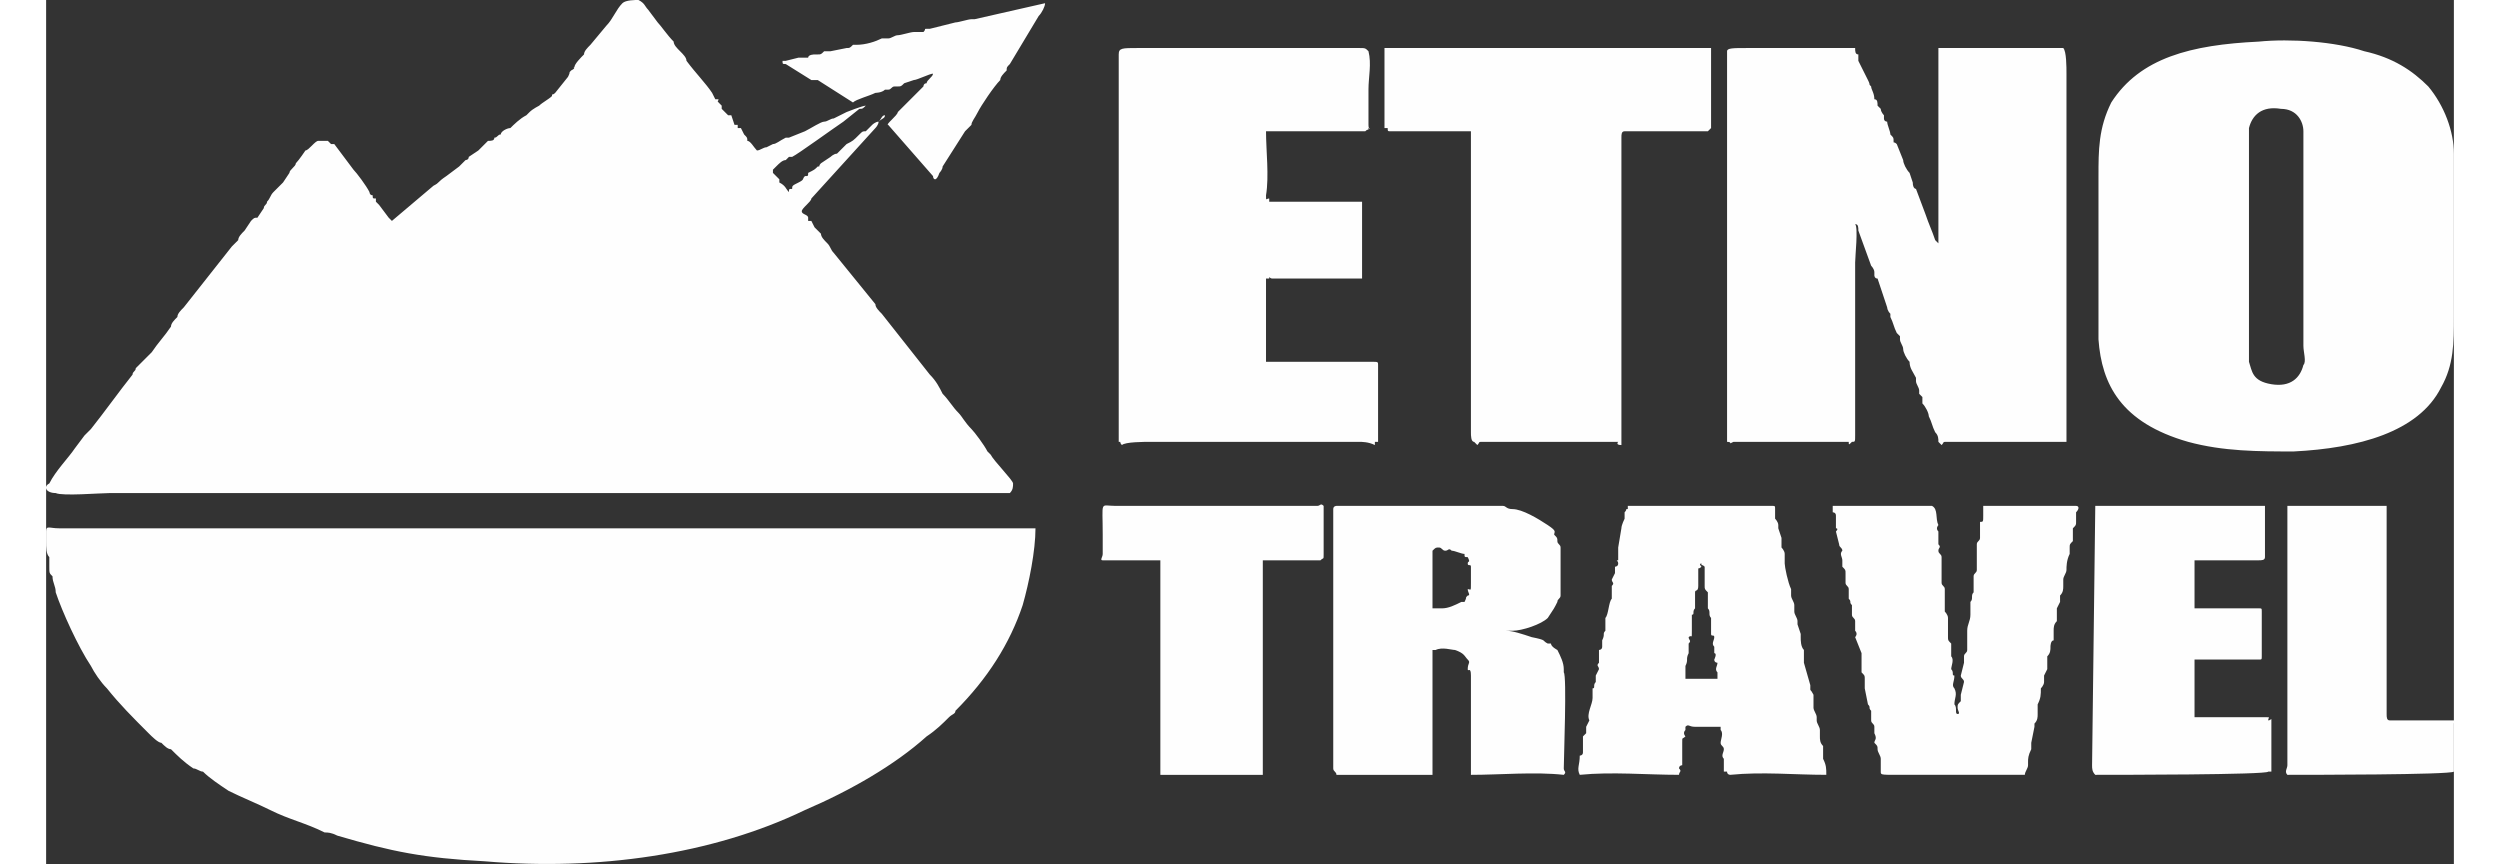 <?xml version="1.0" encoding="UTF-8"?>
<!DOCTYPE svg PUBLIC "-//W3C//DTD SVG 1.1//EN" "http://www.w3.org/Graphics/SVG/1.1/DTD/svg11.dtd">
<!-- Creator: CorelDRAW 2020 (64-Bit) -->
<svg xmlns="http://www.w3.org/2000/svg" xml:space="preserve" width="107" height="37" version="1.1" style="shape-rendering:geometricPrecision; text-rendering:geometricPrecision; image-rendering:optimizeQuality; fill-rule:evenodd; clip-rule:evenodd"
viewBox="0 0 752000 270000"
 xmlns:xlink="http://www.w3.org/1999/xlink"
 xmlns:xodm="http://www.corel.com/coreldraw/odm/2003">
 <rect x="0" y="0" width="752000" height="270000" fill="#333333" stroke="none"/>
 <defs>
  <style type="text/css">
   <![CDATA[
    .fil0 {fill:#FEFEFE}
   ]]>
  </style>
 </defs>
 <g id="Layer_x0020_1">
  <path class="fil0" d="M276000 117000l-15000 -19000c-1000,-1000 -2000,-2000 -2000,-3000 -4000,-5000 -9000,-11000 -13000,-16000 -1000,-1000 -1000,-2000 -2000,-3000 -1000,-1000 -2000,-2000 -2000,-3000 0,0 -1000,-1000 -1000,-1000l-1000 -1000c0,0 0,0 0,0l-1000 -2000c-1000,0 0,0 -1000,0 0,-1000 0,-1000 0,-1000 0,-1000 -2000,-1000 -2000,-2000 0,-1000 3000,-3000 3000,-4000l20000 -22000c0,0 1000,-1000 1000,-2000 1000,-1000 2000,-1000 2000,-2000 -1000,0 -1000,1000 -2000,2000 -1000,0 -2000,1000 -2000,1000 -1000,1000 0,0 -2000,2000 -1000,0 -1000,0 -2000,1000 -2000,2000 -2000,2000 -4000,3000l-3000 3000c-1000,0 -2000,1000 -2000,1000l-3000 2000c-1000,1000 0,1000 -1000,1000 -1000,1000 -1000,1000 -3000,2000 0,1000 0,1000 -1000,1000 -1000,1000 0,1000 -2000,2000 -2000,1000 -2000,1000 -2000,2000 -1000,0 -1000,0 -1000,1000 -1000,-1000 -1000,-2000 -3000,-3000 0,0 0,0 0,-1000l-2000 -2000c0,0 0,0 0,-1000l1000 -1000c1000,-1000 2000,-2000 3000,-2000 1000,-1000 0,0 1000,-1000l1000 0c2000,-1000 13000,-9000 16000,-11000l5000 -4000c1000,0 1000,0 2000,-1000l0 0c-1000,0 -6000,2000 -6000,2000l-4000 2000c-1000,0 -2000,1000 -3000,1000 -1000,0 -4000,2000 -6000,3000l-5000 2000c0,0 -1000,0 -1000,0 -2000,1000 -3000,2000 -4000,2000l-2000 1000c-1000,0 -2000,1000 -3000,1000l0 0c-1000,-1000 -2000,-3000 -3000,-3000 0,-1000 0,-1000 -1000,-2000l-1000 -2000c0,0 -1000,0 -1000,0 0,0 0,0 0,-1000 0,0 0,0 -1000,0l-1000 -3000c-1000,0 -1000,0 -1000,0 -1000,-1000 0,0 -1000,-1000l-1000 -1000c0,-1000 0,-1000 0,-1000 -2000,-2000 -1000,-1000 -1000,-2000 -1000,0 0,0 -1000,0l-1000 -2000c-2000,-3000 -5000,-6000 -8000,-10000 0,-1000 -1000,-2000 -2000,-3000 -1000,-1000 -2000,-2000 -2000,-3000 -2000,-2000 -4000,-5000 -5000,-6000l-3000 -4000c-1000,-1000 -1000,-2000 -3000,-3000 -1000,0 -4000,0 -5000,1000 -2000,2000 -3000,5000 -5000,7000l-5000 6000c-1000,1000 -2000,2000 -2000,3000 -1000,1000 -3000,3000 -3000,4000 -1000,0 1000,0 -1000,1000 -1000,1000 0,0 -1000,2000l-4000 5000c-1000,1000 -1000,0 -1000,1000 -1000,1000 -3000,2000 -4000,3000 0,0 -2000,1000 -3000,2000 0,0 -1000,1000 -1000,1000 -2000,1000 -4000,3000 -5000,4000 -1000,0 -3000,1000 -3000,2000 -1000,0 -1000,1000 -2000,1000 0,1000 -1000,1000 -2000,1000 -1000,1000 -2000,2000 -3000,3000l-3000 2000c0,1000 -1000,1000 -1000,1000 -1000,1000 -1000,1000 -2000,2000l-4000 3000c-3000,2000 -2000,2000 -4000,3000l-13000 11000c0,0 -1000,-1000 -1000,-1000l-3000 -4000c0,0 -1000,-1000 -1000,-1000 0,0 0,-1000 0,-1000 -1000,0 -1000,0 -1000,-1000 -1000,0 -1000,-1000 -1000,-1000 -1000,-2000 -4000,-6000 -5000,-7000l-6000 -8000c-1000,0 -1000,0 -1000,0 -1000,-1000 -1000,-1000 -1000,-1000 -1000,0 -3000,0 -3000,0 -1000,0 -3000,3000 -4000,3000 0,0 -2000,3000 -3000,4000 0,1000 -2000,2000 -2000,3000 0,0 -2000,3000 -2000,3000 -1000,1000 -2000,2000 -3000,3000 -1000,1000 -1000,2000 -2000,3000 0,1000 -1000,1000 -1000,2000l-2000 3000c-1000,0 -1000,0 -2000,1000l-2000 3000c-1000,1000 -2000,2000 -2000,3000 -1000,1000 -1000,1000 -2000,2000l-15000 19000c-1000,1000 -2000,2000 -2000,3000 -1000,1000 -2000,2000 -2000,3000 -2000,3000 -4000,5000 -6000,8000l-5000 5000c0,1000 -1000,1000 -1000,2000 -4000,5000 -9000,12000 -13000,17000 -1000,1000 -1000,1000 -2000,2000l-3000 4000c-2000,3000 -6000,7000 -8000,11000 -2000,1000 -1000,3000 2000,3000 2000,1000 14000,0 17000,0 45000,0 89000,0 134000,0l15000 0c38000,0 75000,0 113000,0l15000 0c2000,0 3000,0 4000,0 1000,-1000 1000,-2000 1000,-3000 0,-1000 -6000,-7000 -7000,-9000 0,0 0,0 -1000,-1000 -1000,-2000 -4000,-6000 -5000,-7000 -2000,-2000 -3000,-4000 -4000,-5000 -2000,-2000 -3000,-4000 -5000,-6000 -1000,-2000 -2000,-4000 -4000,-6000zm-10000 -90000c0,0 0,0 0,0 1000,0 1000,0 2000,-1000l3000 -1000c1000,0 5000,-2000 6000,-2000 0,1000 -2000,2000 -2000,3000 -1000,0 -1000,1000 -1000,1000l-8000 8000c0,1000 -4000,4000 -3000,4000l14000 16000c0,1000 1000,2000 2000,-1000 0,0 1000,-1000 1000,-2000l7000 -11000c0,0 1000,-1000 2000,-2000 0,-1000 1000,-2000 2000,-4000 1000,-2000 5000,-8000 7000,-10000 0,-1000 1000,-2000 2000,-3000 0,-1000 0,-1000 1000,-2000l9000 -15000c1000,-1000 2000,-3000 2000,-4000l-22000 5000c0,0 0,0 -1000,0 -1000,0 -4000,1000 -5000,1000l-8000 2000c0,0 -1000,0 -1000,0 -1000,0 0,0 -1000,1000 -1000,0 -2000,0 -3000,0 -1000,0 -4000,1000 -5000,1000 -1000,0 -2000,1000 -3000,1000 -2000,0 -1000,0 -2000,0 -2000,1000 -5000,2000 -8000,2000 -1000,0 0,0 -1000,0 -1000,1000 -1000,1000 -2000,1000l-5000 1000c-1000,0 -1000,0 -2000,0 -1000,1000 -1000,1000 -2000,1000 0,0 0,0 -1000,0 0,0 -2000,0 -2000,1000 -1000,0 -2000,0 -3000,0l-4000 1000c0,0 -1000,0 -1000,0l0 0c0,1000 0,1000 1000,1000l8000 5000c1000,0 1000,0 2000,0l11000 7000c1000,-1000 5000,-2000 7000,-3000 0,0 2000,0 3000,-1000 1000,0 0,0 1000,0 1000,0 1000,-1000 2000,-1000 0,0 0,0 1000,0zm69000 -10000l0 33000c0,29000 0,59000 0,88000 1000,0 0,0 1000,1000 1000,-1000 7000,-1000 9000,-1000l65000 0c1000,0 3000,0 5000,1000l0 -1000c1000,0 1000,0 1000,0l0 0 0 -24000c0,-1000 0,0 0,0 0,-1000 0,-1000 -2000,-1000l-31000 0c-1000,0 -1000,0 -1000,0 -1000,0 0,0 -1000,0l0 -26000c1000,0 0,0 1000,0 0,-1000 0,0 1000,0l28000 0 0 -24000 -29000 0c0,0 0,0 0,-1000 -1000,0 -1000,1000 -1000,-1000 1000,-6000 0,-14000 0,-20000l31000 0c1000,-1000 1000,0 1000,-1000 1000,0 0,1000 0,-1000l0 -11000c0,-4000 1000,-8000 0,-12000 -1000,-1000 -1000,-1000 -3000,-1000l-69000 0c-5000,0 -6000,0 -6000,2000zm110000 24000l0 94000c0,1000 0,3000 1000,3000l1000 1000c1000,-1000 0,-1000 2000,-1000l42000 0c0,0 -1000,1000 1000,1000 0,-1000 0,-2000 0,-3000 0,-24000 0,-48000 0,-71000l0 -22000c0,-1000 0,-2000 1000,-2000l26000 0 1000 -1000c0,-7000 0,-16000 0,-24000 0,-1000 0,0 0,-1000l-102000 0 0 25000c0,0 0,0 1000,0 0,1000 0,1000 1000,1000l25000 0zm80000 -15000l0 112000c2000,0 0,1000 2000,0 0,0 0,0 1000,0l14000 0c2000,0 20000,0 21000,0 0,1000 0,1000 1000,0 1000,0 1000,0 1000,-2000l0 -54000c0,-2000 1000,-11000 0,-12000 1000,0 1000,1000 1000,2000l4000 11000c0,0 1000,1000 1000,2000 0,0 0,0 0,1000 0,0 0,1000 1000,1000 1000,3000 2000,6000 3000,9000 0,0 0,1000 1000,2000 0,0 0,0 0,1000 1000,2000 1000,3000 2000,5000 1000,1000 1000,1000 1000,1000 0,1000 0,1000 0,1000 0,1000 1000,2000 1000,3000 0,1000 1000,3000 2000,4000 0,2000 1000,3000 2000,5000 0,1000 0,1000 0,1000 0,1000 1000,2000 1000,3000 0,0 0,0 0,1000 0,0 0,0 1000,1000 0,0 0,1000 0,2000 1000,1000 2000,3000 2000,4000 1000,2000 1000,3000 2000,5000 1000,1000 1000,2000 1000,3000 0,0 0,0 0,0l1000 1000c1000,-1000 0,-1000 2000,-1000l33000 0c0,0 1000,0 2000,0 1000,0 1000,0 1000,0 0,0 0,0 1000,0l0 -115000c0,-2000 0,-7000 -1000,-8000l-39000 0 0 61000c0,0 0,0 0,0l-1000 -1000c-1000,-3000 -2000,-5000 -3000,-8000l-3000 -8000c0,0 -1000,0 -1000,-2000l-1000 -3000c-1000,-1000 -2000,-3000 -2000,-4000l-2000 -5000c-1000,-1000 -1000,0 -1000,-1000 0,-1000 0,-1000 -1000,-2000 0,-1000 -1000,-3000 -1000,-4000 0,0 -1000,0 -1000,-1000 0,0 0,0 0,-1000 0,0 -1000,-1000 -1000,-2000 0,0 -1000,-1000 -1000,-1000 0,-1000 0,-2000 -1000,-2000 0,-2000 -1000,-3000 -1000,-4000 -1000,-1000 0,0 -1000,-2000 -1000,-2000 -2000,-4000 -3000,-6000 0,0 0,-1000 0,-2000 -1000,0 -1000,-1000 -1000,-2000l-34000 0c-4000,0 -6000,0 -6000,1000 0,3000 0,7000 0,10000zm116000 29000c0,13000 0,26000 0,38000 0,4000 0,9000 0,13000 1000,14000 7000,26000 28000,32000 11000,3000 22000,3000 33000,3000 20000,-1000 39000,-6000 46000,-20000 4000,-7000 4000,-14000 4000,-22000 0,-9000 0,-17000 0,-26000 0,-8000 0,-17000 0,-25000 0,-7000 -3000,-15000 -8000,-21000 -5000,-5000 -11000,-9000 -20000,-11000 -9000,-3000 -23000,-4000 -33000,-3000 -21000,1000 -37000,5000 -46000,19000 -4000,8000 -4000,15000 -4000,23000zm47000 58000l0 -49000c0,-5000 0,-20000 0,-24000 1000,-4000 4000,-7000 10000,-6000 5000,0 7000,4000 7000,7000 0,23000 0,45000 0,67000 0,2000 1000,5000 0,6000 -1000,4000 -4000,7000 -10000,6000 -6000,-1000 -6000,-4000 -7000,-7000zm5000 45000l-53000 0 -1000 81000c0,1000 0,2000 1000,3000 6000,0 54000,0 54000,-1000 1000,0 1000,0 1000,0l0 -16000c0,-1000 0,0 -1000,0 0,-1000 1000,-1000 -1000,-1000l-22000 0 0 -18000 20000 0c1000,0 0,0 0,0 1000,0 1000,0 1000,-1000l0 -14000c0,-1000 0,-1000 -1000,-1000 0,0 1000,0 0,0l-20000 0 0 -14000c0,-1000 0,-1000 0,-1000l20000 0c1000,0 2000,0 2000,-1000l0 -16000zm7000 0l0 81000c0,1000 -1000,2000 0,3000 6000,0 51000,0 52000,-1000 0,0 0,0 0,0l0 -15000c0,-1000 1000,-1000 0,-1000 0,0 1000,0 -2000,0l-18000 0c-1000,0 -1000,-1000 -1000,-2000l0 -65000 -31000 0zm-74000 44000c0,0 0,-2000 1000,-2000l0 -3000c0,-1000 0,-2000 1000,-3000 0,0 0,0 0,-1000 0,-1000 0,-1000 0,-1000 0,-1000 0,-1000 0,-2000l1000 -2000c0,-1000 0,-1000 0,-2000 1000,-1000 1000,-2000 1000,-3000 0,-1000 0,-1000 0,-2000 0,-1000 1000,-2000 1000,-3000 0,-1000 0,-3000 1000,-5000 0,0 0,-1000 0,-1000 0,-1000 0,-1000 0,-1000 0,-1000 0,-1000 1000,-2000 0,0 0,-3000 0,-4000 1000,-1000 1000,-1000 1000,-2000 0,-1000 0,-1000 0,-2000 0,0 0,0 0,-1000 1000,-1000 1000,-2000 0,-2000l-29000 0c0,0 0,0 0,0 0,2000 0,2000 0,3000 0,2000 0,2000 -1000,2000 0,1000 0,2000 0,3000 0,1000 0,1000 0,2000 0,1000 -1000,1000 -1000,2000 0,0 0,1000 0,2000 0,1000 0,1000 0,2000 0,1000 0,1000 0,2000 0,0 0,1000 0,2000 0,1000 -1000,1000 -1000,2000 0,0 0,2000 0,2000 0,1000 0,1000 0,2000 0,1000 0,1000 0,1000 -1000,1000 0,2000 -1000,3000 0,1000 0,1000 0,2000 0,1000 0,1000 0,2000 0,2000 -1000,3000 -1000,5000 0,2000 0,3000 0,6000 0,1000 -1000,1000 -1000,2000 0,0 0,1000 0,2000l-1000 4000c0,1000 1000,1000 1000,2000l-1000 4000c0,1000 0,2000 0,2000 -1000,1000 -1000,1000 -1000,2000 0,1000 1000,2000 0,2000 -1000,0 0,-2000 -1000,-3000 0,-2000 1000,-3000 0,-5000 -1000,-1000 0,-2000 0,-4000 -1000,0 0,-1000 -1000,-2000 0,-1000 1000,-3000 0,-4000 0,-1000 0,-3000 0,-4000 -1000,-1000 -1000,-1000 -1000,-2000 0,-1000 0,-1000 0,-2000 0,-1000 0,-2000 0,-2000 0,-1000 0,-1000 0,-2000 0,-1000 -1000,-2000 -1000,-2000 0,-1000 0,-2000 0,-3000 0,-1000 0,-1000 0,-2000 0,0 0,-1000 0,-2000 0,-1000 -1000,-1000 -1000,-2000 0,-1000 0,-1000 0,-2000 0,-1000 0,-2000 0,-4000 0,0 0,-2000 0,-2000 0,-1000 -1000,-1000 -1000,-2000 0,-1000 1000,-1000 0,-2000 0,-1000 0,-3000 0,-4000 -1000,-1000 0,-2000 0,-2000 -1000,-2000 0,-5000 -2000,-6000l-31000 0c0,0 0,1000 0,2000 0,0 1000,0 1000,1000 0,1000 0,2000 0,4000 1000,0 0,1000 0,1000l1000 4000c0,1000 1000,1000 1000,2000 -1000,1000 0,2000 0,3000 0,1000 0,1000 0,2000 1000,1000 1000,1000 1000,2000 0,1000 0,2000 0,3000 0,1000 1000,1000 1000,2000 0,0 0,0 0,1000 0,0 0,0 0,0 0,1000 0,1000 0,2000 1000,1000 0,1000 1000,2000 0,1000 0,2000 0,3000 0,1000 1000,1000 1000,2000 0,1000 0,2000 0,3000 1000,1000 0,2000 0,2000l2000 5000c0,2000 0,3000 0,4000 0,1000 0,1000 0,2000 1000,1000 1000,1000 1000,2000 0,0 0,1000 0,1000 0,1000 0,1000 0,2000l1000 5000c1000,1000 0,1000 1000,2000 0,1000 0,2000 0,3000 0,1000 1000,1000 1000,2000 0,1000 0,1000 0,2000 1000,2000 0,2000 0,3000 1000,1000 1000,1000 1000,2000 0,1000 1000,2000 1000,3000 0,2000 0,2000 0,4000 0,1000 0,1000 5000,1000 13000,0 27000,0 40000,0 0,-1000 1000,-2000 1000,-3000 0,-1000 0,-1000 0,-1000 0,-1000 0,-2000 1000,-4000 0,-1000 0,-1000 0,-2000l1000 -5000c0,-1000 0,0 0,-1000 1000,-1000 1000,-2000 1000,-3000 0,0 0,0 0,-1000 0,-1000 0,-1000 0,-2000 1000,-2000 1000,-3000 1000,-5000 0,0 1000,-1000 1000,-2000 0,-1000 0,-1000 0,-2000l1000 -2000c0,-1000 0,-1000 0,-2000 0,-1000 0,-1000 0,-2000 1000,-1000 1000,-2000 1000,-3000zm-75000 13000c0,-1000 0,-1000 0,-1000l-2000 -7000c0,-1000 0,-1000 0,-1000 0,-1000 0,-1000 0,-2000 0,0 0,0 0,-1000 -1000,-1000 -1000,-3000 -1000,-4000 0,0 0,0 0,-1000l-1000 -3000c0,0 0,0 0,-1000 0,-1000 -1000,-2000 -1000,-3000 0,0 0,0 0,-1000 0,-1000 0,0 0,-1000 0,-1000 -1000,-2000 -1000,-3000 0,0 0,0 0,-1000 0,-1000 0,-1000 0,-1000 -1000,-2000 -2000,-7000 -2000,-8000 0,-1000 0,-1000 0,-1000 0,-1000 0,-1000 0,-2000 0,-1000 -1000,-2000 -1000,-2000 0,-1000 0,-2000 0,-3000l-1000 -3000c0,0 0,0 0,-1000 0,-1000 -1000,-2000 -1000,-2000 0,-1000 0,-1000 0,-2000 0,-1000 0,0 0,-1000 0,-1000 0,-1000 -1000,-1000l-45000 0c0,0 0,0 0,1000 -1000,0 0,0 -1000,1000 0,1000 0,1000 0,2000 0,0 -1000,2000 -1000,3000l-1000 6000c0,0 0,0 0,1000 0,1000 0,2000 0,3000 -1000,0 0,0 0,1000 0,1000 -1000,1000 -1000,1000 0,1000 0,1000 0,2000l-1000 2000c0,1000 1000,1000 0,2000l0 2000c0,1000 0,1000 0,2000 -1000,1000 -1000,5000 -2000,6000 0,1000 0,1000 0,1000l0 3000c-1000,1000 0,1000 -1000,3000 0,0 0,0 0,1000 0,1000 0,1000 0,1000 0,1000 -1000,1000 -1000,1000 0,1000 0,1000 0,2000 0,1000 0,2000 0,2000 -1000,1000 0,1000 0,2000l-1000 2000c0,1000 0,1000 0,2000 -1000,1000 0,2000 -1000,2000 0,1000 0,3000 0,3000 0,2000 -2000,5000 -1000,7000l-1000 2000c0,1000 0,1000 0,2000 0,0 0,0 -1000,1000 0,0 0,1000 0,1000 0,1000 0,2000 0,3000 0,0 0,1000 0,1000 0,1000 -1000,1000 -1000,1000 0,3000 -1000,4000 0,6000 10000,-1000 21000,0 31000,0 0,-1000 1000,-1000 0,-2000 0,-1000 1000,-1000 1000,-1000 0,-1000 0,-2000 0,-3000 0,0 0,-1000 0,-1000 0,-1000 0,-1000 0,-3000 0,-2000 0,-1000 1000,-2000 0,0 -1000,-1000 0,-2000 0,0 0,1000 0,0 0,-1000 0,-1000 0,-1000 1000,-1000 1000,0 3000,0l6000 0c1000,0 1000,0 2000,0 0,0 0,1000 0,1000 1000,1000 0,3000 0,4000 0,1000 1000,1000 1000,2000 0,1000 -1000,2000 0,3000 0,0 0,2000 0,2000 0,1000 0,1000 0,2000 0,0 0,0 1000,0 0,1000 1000,1000 1000,1000 10000,-1000 20000,0 30000,0 0,-2000 0,-3000 -1000,-5000 0,-1000 0,-1000 0,-1000 0,-1000 0,-1000 0,-2000 0,0 0,0 0,-1000 -1000,-1000 -1000,-2000 -1000,-3000 0,0 0,0 0,-1000 0,0 0,-1000 0,-1000 0,-1000 -1000,-2000 -1000,-3000 0,0 0,-1000 0,-1000 0,-1000 -1000,-2000 -1000,-3000 0,-1000 0,-1000 0,-2000 0,-1000 0,-1000 0,-2000 -1000,-2000 -1000,-1000 -1000,-2000zm-30000 -11000c1000,0 0,2000 0,2000 0,1000 1000,1000 1000,1000 0,1000 -1000,2000 0,3000 0,0 0,1000 0,2000l-10000 0 0 -1000c0,0 0,-1000 0,-1000 0,-1000 0,0 0,-1000 0,-1000 0,-1000 0,-1000 1000,-2000 0,-2000 1000,-4000 0,-1000 0,-2000 0,-2000 0,-1000 0,-1000 0,-1000 1000,-1000 0,-1000 0,-2000 1000,-1000 1000,1000 1000,-2000 0,-2000 0,-1000 0,-2000 0,-1000 0,-2000 0,-3000 1000,0 0,-1000 1000,-2000 0,-1000 0,-2000 0,-2000 0,-2000 0,-2000 0,-3000 0,-1000 1000,0 1000,-2000 0,-2000 0,-1000 0,-2000 0,-1000 0,-2000 0,-3000 0,-1000 0,0 1000,-1000 0,0 -1000,-1000 0,-1000 0,-1000 0,0 0,-1000 0,0 0,-1000 0,-1000l0 0c0,0 0,1000 0,2000 0,1000 0,0 1000,1000 0,0 0,1000 0,1000 0,1000 0,1000 0,2000 0,0 0,0 0,1000 0,0 0,0 0,1000 0,0 0,0 0,1000 0,1000 0,1000 1000,2000 0,1000 0,2000 0,3000 0,1000 0,1000 0,2000 1000,1000 0,2000 1000,3000 0,1000 0,1000 0,2000 0,1000 0,-1000 0,2000 0,0 0,1000 0,1000 0,1000 1000,0 1000,1000 0,1000 -1000,2000 0,3000 0,0 0,0 0,1000 0,1000 0,0 0,1000zm-47000 36000c0,-3000 1000,-29000 0,-30000 0,0 0,0 0,-1000 0,-2000 -1000,-4000 -2000,-6000 0,0 -2000,-1000 -2000,-2000 -1000,0 -1000,0 -1000,0 -2000,-1000 0,-1000 -5000,-2000 -3000,-1000 -6000,-2000 -8000,-2000 0,0 -1000,0 0,0 1000,0 1000,0 2000,0 3000,0 9000,-2000 11000,-4000 2000,-3000 2000,-3000 3000,-5000 0,-1000 1000,-1000 1000,-2000 0,0 0,-1000 0,-1000 0,-2000 0,-1000 0,-4000l0 -8000c0,-1000 0,-1000 0,-2000 0,-1000 -1000,-1000 -1000,-2000 0,-1000 0,-1000 -1000,-2000 0,-1000 1000,-1000 -2000,-3000 -3000,-2000 -8000,-5000 -11000,-5000 -2000,0 -2000,-1000 -3000,-1000 -2000,0 -2000,0 -4000,0 -1000,0 -2000,0 -3000,0 -1000,0 -2000,0 -3000,0 -1000,0 -38000,0 -42000,0 0,0 -1000,0 -1000,1000 0,0 0,1000 0,1000l0 79000c0,0 0,1000 0,1000 0,1000 1000,1000 1000,2000l30000 0 0 -39000c1000,0 0,0 1000,0 2000,-1000 5000,0 6000,0 3000,1000 3000,2000 4000,3000 1000,1000 0,1000 0,3000 0,1000 1000,-1000 1000,2000l0 30000c0,0 0,0 0,1000 9000,0 20000,-1000 29000,0 1000,-1000 0,-1000 0,-2000zm-32000 -52000c-2000,1000 -4000,2000 -6000,2000 -1000,0 -2000,0 -3000,0l0 -18000c0,0 0,0 0,0 1000,-1000 1000,-1000 2000,-1000 1000,0 1000,1000 2000,1000 1000,0 1000,-1000 2000,0 1000,0 3000,1000 4000,1000 0,1000 0,1000 1000,1000 1000,2000 0,1000 0,2000 0,1000 1000,0 1000,1000l0 5000c0,3000 0,2000 -1000,2000 0,1000 1000,2000 0,2000 -1000,1000 0,0 -1000,2000 0,0 0,0 -1000,0 0,0 0,0 0,0zm-62000 54000l0 -67000 16000 0c3000,0 2000,0 2000,0 1000,-1000 1000,0 1000,-2000 0,-5000 0,-11000 0,-15000 -1000,-1000 -1000,0 -2000,0 -15000,0 -31000,0 -45000,0l-18000 0c-5000,0 -4000,-2000 -4000,9000l0 6000c0,1000 -1000,2000 0,2000l18000 0 0 67000 32000 0zm-96000 -20000c10000,-10000 17000,-21000 21000,-33000 2000,-7000 4000,-17000 4000,-24000 -9000,0 -17000,0 -26000,0l-62000 0 -10000 0c-19000,0 -37000,0 -56000,0l-1000 0 -30000 0 -4000 0 -1000 0 -10000 0 -1000 0 -4000 0 -20000 0 -1000 0 -3000 0 -1000 0 -6000 0 -1000 0 -8000 0 -1000 0 -16000 0 -8000 0 -3000 0 -1000 0 -4000 0 -10000 0 -1000 0c-6000,0 -11000,0 -16000,0 -3000,0 -4000,-1000 -4000,1000 0,1000 0,2000 0,3000 0,2000 0,4000 1000,5000 0,1000 0,3000 0,3000 0,2000 0,2000 1000,3000 0,2000 1000,3000 1000,5000 2000,6000 7000,17000 11000,23000 1000,2000 3000,5000 5000,7000 4000,5000 8000,9000 13000,14000 1000,1000 3000,3000 4000,3000 1000,1000 2000,2000 3000,2000 2000,2000 4000,4000 7000,6000 1000,0 2000,1000 3000,1000 2000,2000 5000,4000 8000,6000 4000,2000 9000,4000 13000,6000 6000,3000 11000,4000 17000,7000 1000,0 2000,0 4000,1000 17000,5000 27000,7000 46000,8000 35000,3000 71000,-2000 100000,-16000 14000,-6000 28000,-14000 38000,-23000 3000,-2000 5000,-4000 7000,-6000 1000,-1000 2000,-1000 2000,-2000zm-209000 33000c0,0 0,0 0,0z"/>
 </g>
</svg>
